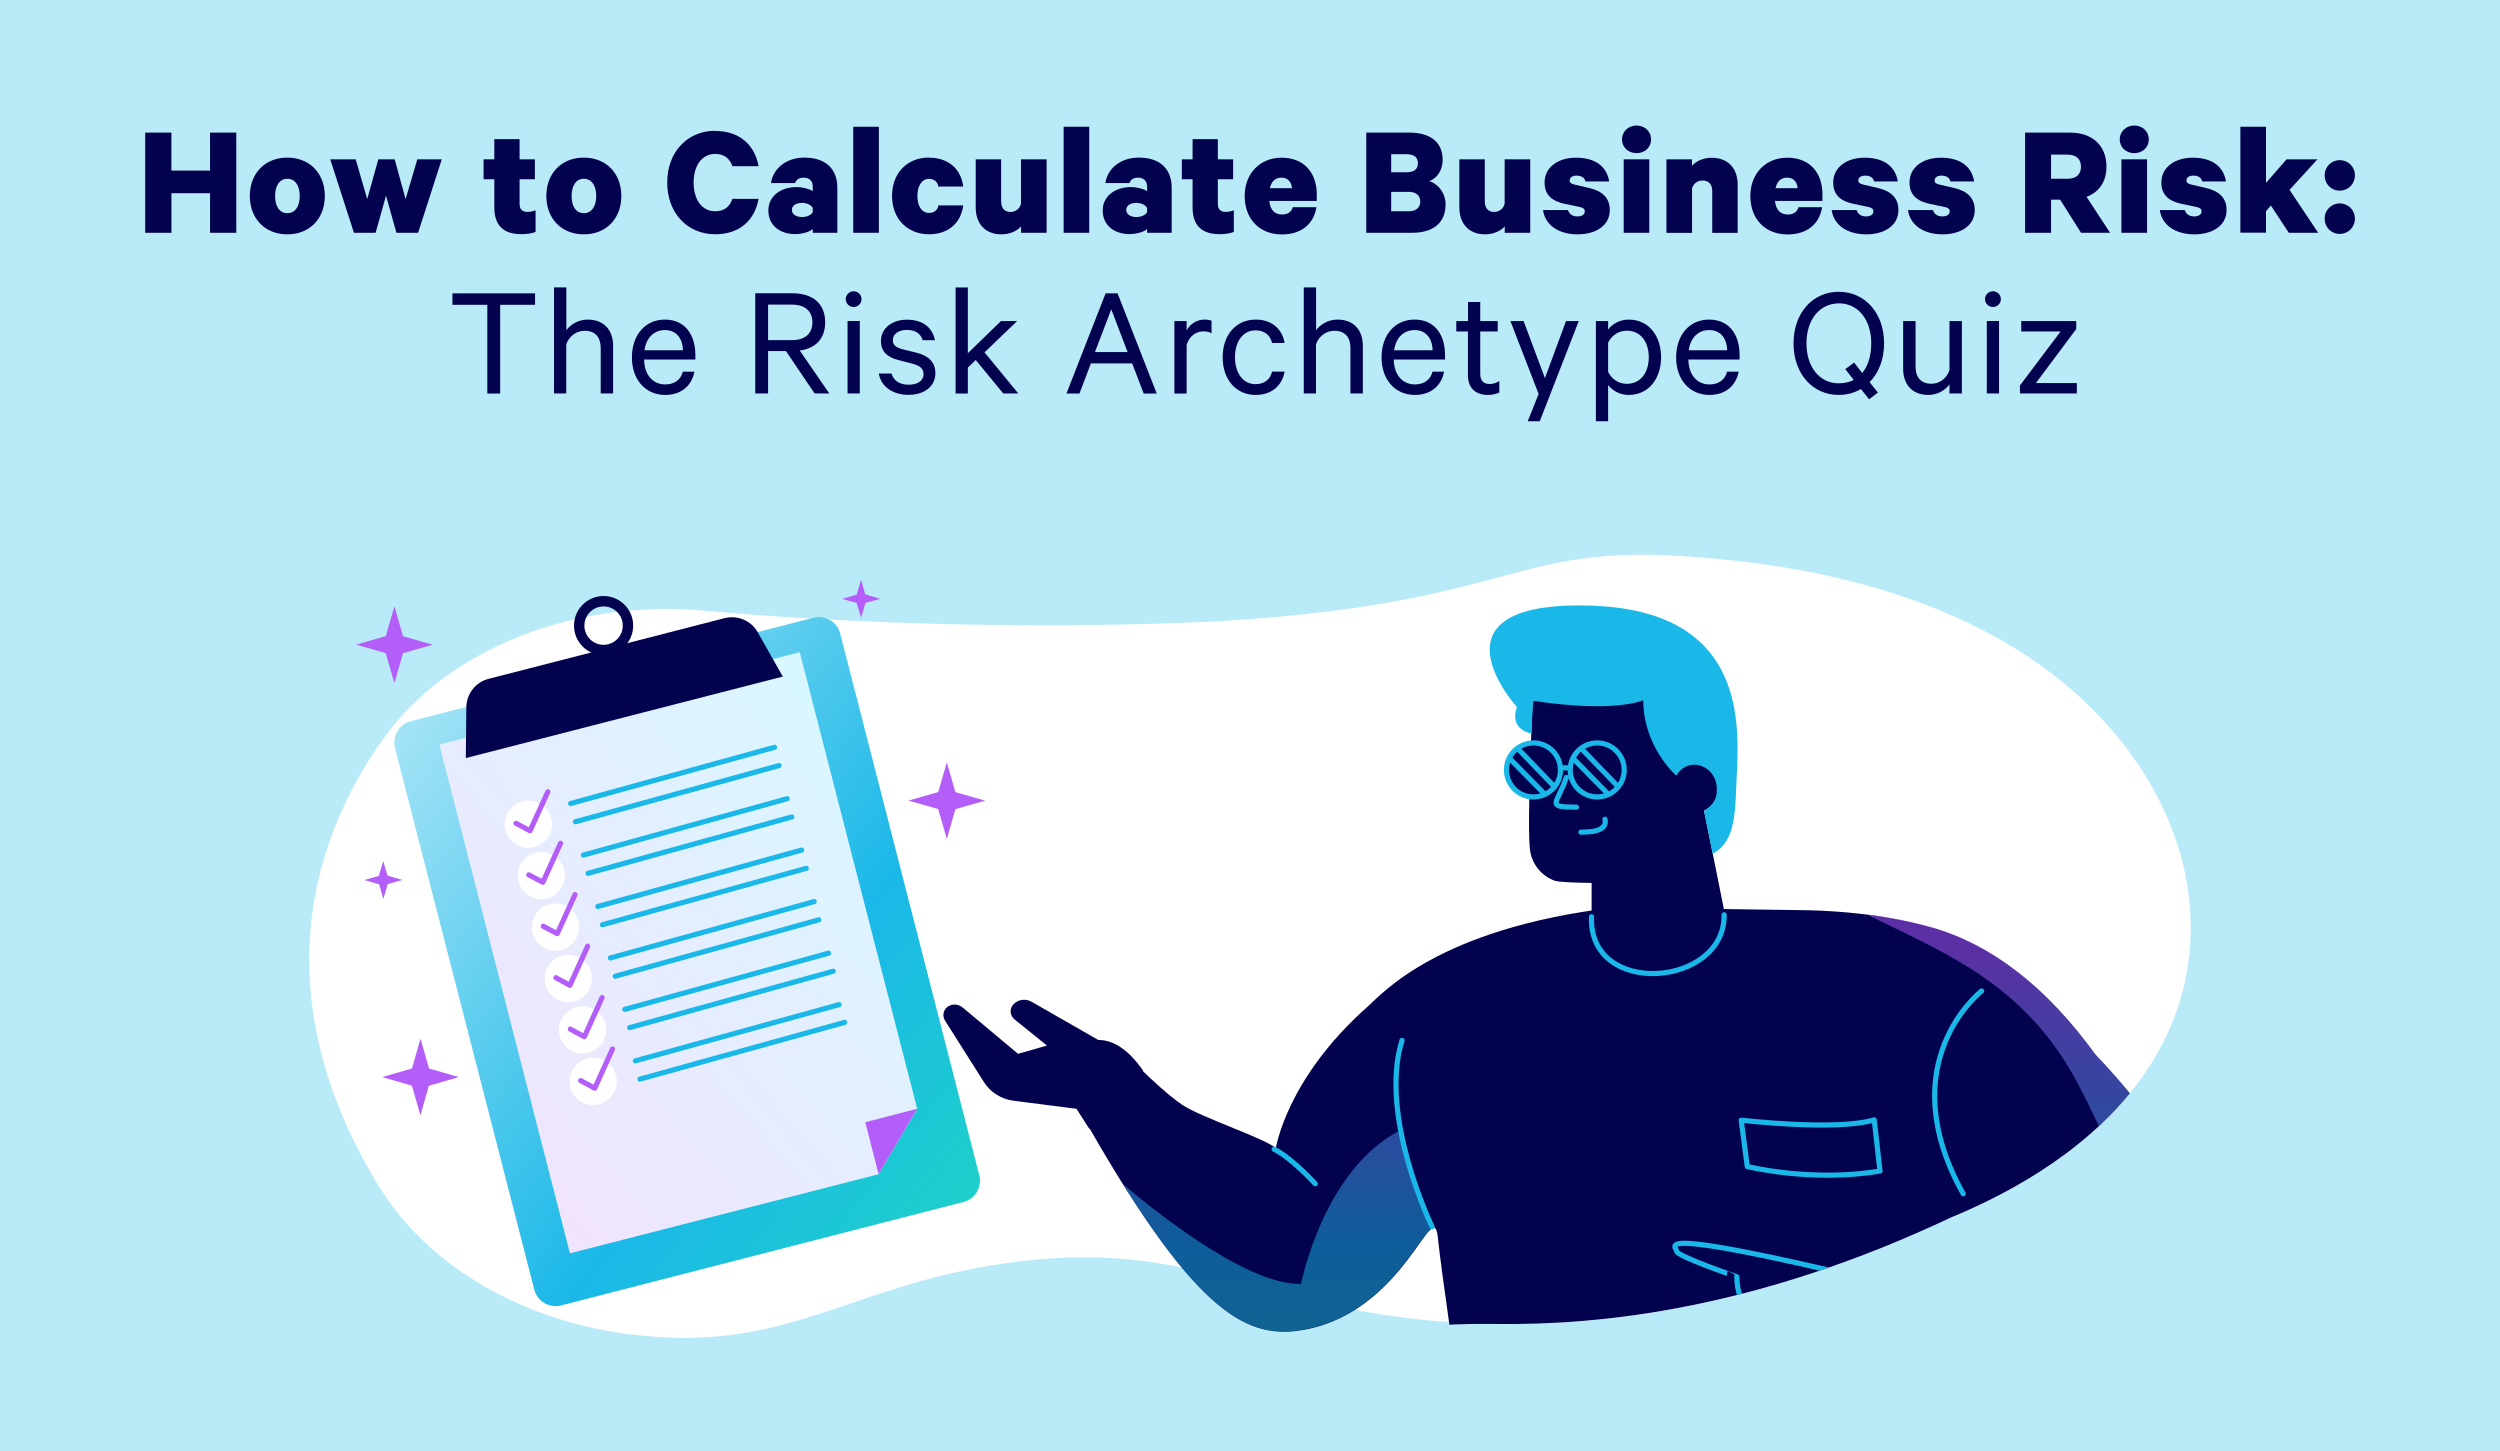 <?xml version="1.0" encoding="UTF-8"?> <svg xmlns="http://www.w3.org/2000/svg" xmlns:xlink="http://www.w3.org/1999/xlink" id="Layer_1" viewBox="0 0 286 166"><defs><style>.cls-1,.cls-2,.cls-3,.cls-4,.cls-5,.cls-6,.cls-7{fill:none;}.cls-8{fill:url(#linear-gradient-3);fill-opacity:.5;}.cls-8,.cls-9,.cls-10{fill-rule:evenodd;}.cls-11{fill:url(#linear-gradient);}.cls-12{clip-path:url(#clippath);}.cls-2,.cls-13{stroke-miterlimit:2.81;}.cls-2,.cls-13,.cls-3,.cls-4,.cls-7{stroke-width:.59px;}.cls-2,.cls-13,.cls-3,.cls-7{stroke:#1ab8e8;}.cls-14,.cls-13,.cls-10{fill:#02024e;}.cls-15{fill:#fff;}.cls-16{fill:#b9eaf8;}.cls-17{fill:#b45ef9;}.cls-3,.cls-4,.cls-5,.cls-6{stroke-linejoin:round;}.cls-3,.cls-4,.cls-6,.cls-7{stroke-linecap:round;}.cls-4{stroke:#b45ef9;}.cls-18{fill:url(#linear-gradient-2);}.cls-5{stroke:#02024e;stroke-width:1.19px;}.cls-6{stroke:#1eb8e8;stroke-width:.43px;}.cls-9{fill:#1ab8e8;}.cls-7{stroke-miterlimit:10;}</style><linearGradient id="linear-gradient" x1="1248.37" y1="-4093.59" x2="1274.28" y2="-3973.87" gradientTransform="translate(1741.79 4006.88) rotate(-40.45)" gradientUnits="userSpaceOnUse"><stop offset="0" stop-color="#b9eaf8"></stop><stop offset=".52" stop-color="#1ab8e8"></stop><stop offset="1" stop-color="#21e6ad"></stop></linearGradient><linearGradient id="linear-gradient-2" x1="1231.67" y1="-4040.97" x2="1296.22" y2="-4040.97" gradientTransform="translate(1739.25 4002.9) rotate(-40.5)" gradientUnits="userSpaceOnUse"><stop offset="0" stop-color="#f2e3fd"></stop><stop offset="1" stop-color="#d9f7ff"></stop></linearGradient><clipPath id="clippath"><path class="cls-1" d="M193.94,63.73c5.9,.46,24.92,1.92,39.54,12.41,16.74,11.98,22.76,32.14,11.1,47.74-6.34,8.5-16.1,13.21-21.37,15.39-22.13,10.46-40.01,12.38-52.3,12.19-25.97-.4-17.01,11.1-56.15-6.91-15.81,2.33-22.89,8.47-36.39,8.5h-.17c-1.4,0-2.89-.08-4.44-.23-.32-.04-.65-.06-.97-.09-12.76-1.4-23.69-7.78-29.29-16.78-3.99-6.38-8.12-15.53-8.12-26.14v-.09c0-4.75,.85-9.43,2.47-13.89,1.5-4.14,3.59-8.03,6.19-11.58,7.25-9.98,21.56-15.68,36.29-14.41l.19,.02h.09c31.32,2.83,58.62,1.21,58.62,1.21,30.94-1.8,33.18-7.61,48.69-7.61,1.8,0,3.8,.09,6.02,.27"></path></clipPath><linearGradient id="linear-gradient-3" x1="-2211.34" y1="-1968.86" x2="-2211.34" y2="-1969.03" gradientTransform="translate(1603743.26 -764836.23) scale(725.15 -388.52)" gradientUnits="userSpaceOnUse"><stop offset="0" stop-color="#b45ef9"></stop><stop offset=".51" stop-color="#1ab8e8"></stop><stop offset="1" stop-color="#21e6ad"></stop></linearGradient></defs><rect class="cls-16" x="-3.03" y="-2.43" width="292.07" height="171.75"></rect><g><path class="cls-14" d="M27.03,15.17v11.46h-3v-4.53h-4.42v4.53h-3V15.17h3v4.35h4.42v-4.35h3Z"></path><path class="cls-14" d="M32.87,26.81c-2.54,0-4.29-1.79-4.29-4.39s1.75-4.39,4.29-4.39,4.29,1.79,4.29,4.39-1.74,4.39-4.29,4.39Zm0-6.36c-.9,0-1.4,.82-1.4,1.98s.5,1.96,1.4,1.96,1.42-.8,1.42-1.96-.5-1.98-1.42-1.98Z"></path><path class="cls-14" d="M46.4,22.78l1.34-4.55h2.8l-2.71,8.4h-2.48l-1.19-4.25-1.19,4.25h-2.48l-2.71-8.4h2.91l1.32,4.55,1.27-4.55h1.87l1.25,4.55Z"></path><path class="cls-14" d="M56.55,20.51h-1.23v-2.28h1.23v-2.31h2.89v2.31h1.75v2.28h-1.75v2.8c0,.65,.32,.93,.9,.93,.32,0,.67-.07,.93-.19v2.48c-.34,.15-.97,.26-1.62,.26-1.98,0-3.1-.93-3.1-3.06v-3.23Z"></path><path class="cls-14" d="M66.79,26.81c-2.54,0-4.29-1.79-4.29-4.39s1.75-4.39,4.29-4.39,4.29,1.79,4.29,4.39-1.74,4.39-4.29,4.39Zm0-6.36c-.9,0-1.4,.82-1.4,1.98s.5,1.96,1.4,1.96,1.42-.8,1.42-1.96-.5-1.98-1.42-1.98Z"></path><path class="cls-14" d="M81.83,14.98c2.86,0,4.54,1.7,4.95,4.03h-2.99c-.3-.84-.91-1.4-1.96-1.4-1.59,0-2.48,1.4-2.48,3.28s.9,3.28,2.48,3.28c1.05,0,1.66-.56,1.96-1.42h2.99c-.41,2.35-2.09,4.05-4.95,4.05-3.21,0-5.5-2.44-5.5-5.92s2.3-5.92,5.5-5.92Z"></path><path class="cls-14" d="M92.98,26.63v-.43c-.28,.28-1.12,.58-2.02,.58-1.66,0-3.06-.93-3.06-2.71,0-1.62,1.4-2.67,3.23-2.67,.69,0,1.51,.22,1.85,.47v-.54c0-.54-.32-1.01-1.03-1.01-.54,0-.86,.24-.99,.62h-2.76c.24-1.62,1.68-2.91,3.84-2.91,2.39,0,3.75,1.27,3.75,3.45v5.15h-2.82Zm0-2.84c-.19-.35-.69-.58-1.23-.58-.58,0-1.16,.24-1.16,.8s.58,.82,1.16,.82c.54,0,1.05-.22,1.23-.56v-.48Z"></path><path class="cls-14" d="M100.54,26.63h-2.93V14.5h2.93v12.13Z"></path><path class="cls-14" d="M106.29,18.04c2.26,0,3.66,1.34,3.9,3.3h-2.84c-.07-.5-.47-.88-1.06-.88-.82,0-1.34,.77-1.34,1.96s.52,1.94,1.34,1.94c.6,0,.99-.35,1.06-.86h2.84c-.24,1.94-1.64,3.3-3.9,3.3-2.52,0-4.24-1.79-4.24-4.39s1.72-4.39,4.24-4.39Z"></path><path class="cls-14" d="M119.74,26.63h-2.93v-.73c-.45,.52-1.29,.91-2.24,.91-1.85,0-2.95-1.21-2.95-3.08v-5.5h2.91v4.81c0,.71,.34,1.21,1.08,1.21,.54,0,1.04-.35,1.19-.93v-5.09h2.93v8.4Z"></path><path class="cls-14" d="M124.61,26.63h-2.93V14.5h2.93v12.13Z"></path><path class="cls-14" d="M131.23,26.63v-.43c-.28,.28-1.12,.58-2.02,.58-1.66,0-3.06-.93-3.06-2.71,0-1.62,1.4-2.67,3.23-2.67,.69,0,1.51,.22,1.85,.47v-.54c0-.54-.32-1.01-1.03-1.01-.54,0-.86,.24-.99,.62h-2.76c.24-1.62,1.68-2.91,3.84-2.91,2.39,0,3.75,1.27,3.75,3.45v5.15h-2.82Zm0-2.84c-.19-.35-.69-.58-1.23-.58-.58,0-1.16,.24-1.16,.8s.58,.82,1.16,.82c.54,0,1.05-.22,1.23-.56v-.48Z"></path><path class="cls-14" d="M136.43,20.51h-1.23v-2.28h1.23v-2.31h2.89v2.31h1.75v2.28h-1.75v2.8c0,.65,.32,.93,.9,.93,.32,0,.67-.07,.93-.19v2.48c-.34,.15-.97,.26-1.62,.26-1.98,0-3.1-.93-3.1-3.06v-3.23Z"></path><path class="cls-14" d="M150.6,23.7c-.3,1.94-1.75,3.12-3.94,3.12-2.58,0-4.27-1.77-4.27-4.39s1.79-4.39,4.22-4.39c2.58,0,4.03,1.72,4.03,4.22v.73h-5.43c.09,1.01,.62,1.55,1.46,1.55,.6,0,1.06-.26,1.23-.84h2.71Zm-5.34-2.17h2.54c-.04-.69-.47-1.21-1.19-1.21s-1.16,.43-1.34,1.21Z"></path><path class="cls-14" d="M165.37,23.42c0,2.07-1.42,3.21-3.81,3.21h-5.26V15.17h4.91c2.39,0,3.83,1.06,3.83,3.12,0,1.23-.69,2.13-1.53,2.43,1.08,.35,1.87,1.42,1.87,2.71Zm-4.5-3.71c.88,0,1.34-.34,1.34-1.04s-.47-1.03-1.34-1.03h-1.72v2.07h1.72Zm-1.72,4.46h2.02c.84,0,1.31-.45,1.31-1.1,0-.69-.47-1.12-1.31-1.12h-2.02v2.22Z"></path><path class="cls-14" d="M175.07,26.63h-2.93v-.73c-.45,.52-1.29,.91-2.24,.91-1.85,0-2.95-1.21-2.95-3.08v-5.5h2.91v4.81c0,.71,.34,1.21,1.08,1.21,.54,0,1.04-.35,1.19-.93v-5.09h2.93v8.4Z"></path><path class="cls-14" d="M179.38,24.03c.13,.47,.54,.73,1.06,.73,.49,0,.86-.19,.86-.58,0-.32-.24-.43-.65-.52l-1.64-.34c-1.4-.3-2.31-.97-2.31-2.44,0-1.79,1.6-2.84,3.58-2.84,2.29,0,3.55,1.06,3.81,2.72h-2.71c-.09-.35-.35-.67-1.03-.67-.43,0-.78,.19-.78,.56,0,.26,.19,.39,.58,.47l1.66,.39c1.53,.35,2.35,1.16,2.35,2.52,0,1.79-1.62,2.78-3.68,2.78s-3.7-.97-3.96-2.78h2.85Z"></path><path class="cls-14" d="M187.22,17.52c-.9,0-1.66-.62-1.66-1.57s.77-1.59,1.66-1.59,1.66,.62,1.66,1.59-.77,1.57-1.66,1.57Zm1.46,9.11h-2.93v-8.4h2.93v8.4Z"></path><path class="cls-14" d="M190.63,18.23h2.93v.73c.47-.52,1.29-.91,2.26-.91,1.87,0,2.97,1.21,2.97,3.08v5.51h-2.91v-4.8c0-.69-.35-1.19-1.1-1.19-.58,0-1.06,.34-1.21,.91v5.08h-2.93v-8.4Z"></path><path class="cls-14" d="M208.45,23.7c-.3,1.94-1.75,3.12-3.94,3.12-2.58,0-4.27-1.77-4.27-4.39s1.79-4.39,4.22-4.39c2.58,0,4.03,1.72,4.03,4.22v.73h-5.43c.09,1.01,.62,1.55,1.46,1.55,.6,0,1.06-.26,1.23-.84h2.71Zm-5.34-2.17h2.54c-.04-.69-.47-1.21-1.19-1.21s-1.16,.43-1.34,1.21Z"></path><path class="cls-14" d="M212.4,24.03c.13,.47,.54,.73,1.06,.73,.49,0,.86-.19,.86-.58,0-.32-.24-.43-.65-.52l-1.64-.34c-1.4-.3-2.31-.97-2.31-2.44,0-1.79,1.6-2.84,3.58-2.84,2.29,0,3.55,1.06,3.81,2.72h-2.71c-.09-.35-.35-.67-1.03-.67-.43,0-.78,.19-.78,.56,0,.26,.19,.39,.58,.47l1.66,.39c1.53,.35,2.35,1.16,2.35,2.52,0,1.79-1.62,2.78-3.68,2.78s-3.7-.97-3.96-2.78h2.85Z"></path><path class="cls-14" d="M221.13,24.03c.13,.47,.54,.73,1.06,.73,.49,0,.86-.19,.86-.58,0-.32-.24-.43-.65-.52l-1.64-.34c-1.4-.3-2.31-.97-2.31-2.44,0-1.79,1.6-2.84,3.58-2.84,2.29,0,3.55,1.06,3.81,2.72h-2.71c-.09-.35-.35-.67-1.03-.67-.43,0-.78,.19-.78,.56,0,.26,.19,.39,.58,.47l1.66,.39c1.53,.35,2.35,1.16,2.35,2.52,0,1.79-1.62,2.78-3.68,2.78s-3.7-.97-3.96-2.78h2.85Z"></path><path class="cls-14" d="M234.64,22.84v3.79h-2.97V15.17h5.15c2.46,0,4.16,1.4,4.16,3.9,0,1.74-.88,2.93-2.28,3.45l2.69,4.11h-3.32l-2.39-3.79h-1.05Zm0-2.39h1.87c1.06,0,1.55-.54,1.55-1.38s-.48-1.38-1.55-1.38h-1.87v2.76Z"></path><path class="cls-14" d="M244.16,17.52c-.9,0-1.66-.62-1.66-1.57s.77-1.59,1.66-1.59,1.66,.62,1.66,1.59-.77,1.57-1.66,1.57Zm1.46,9.11h-2.93v-8.4h2.93v8.4Z"></path><path class="cls-14" d="M249.94,24.03c.13,.47,.54,.73,1.06,.73,.49,0,.86-.19,.86-.58,0-.32-.24-.43-.65-.52l-1.64-.34c-1.4-.3-2.31-.97-2.31-2.44,0-1.79,1.6-2.84,3.58-2.84,2.29,0,3.55,1.06,3.81,2.72h-2.71c-.09-.35-.35-.67-1.03-.67-.43,0-.78,.19-.78,.56,0,.26,.19,.39,.58,.47l1.66,.39c1.53,.35,2.35,1.16,2.35,2.52,0,1.79-1.62,2.78-3.68,2.78s-3.7-.97-3.96-2.78h2.85Z"></path><path class="cls-14" d="M259.79,23.51l-.56,.65v2.46h-2.93V14.5h2.93v6.42l2.35-2.69h3.53l-3.19,3.49,3.28,4.91h-3.36l-2.05-3.12Z"></path><path class="cls-14" d="M267.66,18.32c.97,0,1.74,.75,1.74,1.74s-.76,1.75-1.74,1.75-1.72-.77-1.72-1.75,.77-1.74,1.72-1.74Zm0,4.95c.97,0,1.74,.75,1.74,1.74s-.76,1.75-1.74,1.75-1.72-.77-1.72-1.75,.77-1.74,1.72-1.74Z"></path><path class="cls-14" d="M51.75,33.56h9.46v1.31h-3.99v10.15h-1.47v-10.15h-3.99v-1.31Z"></path><path class="cls-14" d="M63.39,32.88h1.4v4.89c.49-.65,1.38-1.21,2.44-1.21,1.88,0,2.91,1.21,2.91,3.02v5.43h-1.42v-5.21c0-1.16-.58-1.96-1.83-1.96-.97,0-1.81,.65-2.11,1.55v5.62h-1.4v-12.13Z"></path><path class="cls-14" d="M79.44,42.53c-.3,1.57-1.47,2.65-3.34,2.65-2.26,0-3.81-1.74-3.81-4.29s1.51-4.33,3.77-4.33,3.49,1.66,3.49,4.07v.5h-5.86c.02,1.77,1.01,2.85,2.41,2.85,1.03,0,1.79-.52,2.02-1.46h1.32Zm-5.71-2.46h4.4c-.02-1.23-.67-2.31-2.05-2.31-1.25,0-2.15,.86-2.35,2.31Z"></path><path class="cls-14" d="M87.87,40.16v4.85h-1.47v-11.46h4.25c2.3,0,3.75,1.16,3.75,3.32,0,1.9-1.12,2.99-2.91,3.23l3.38,4.91h-1.68l-3.28-4.85h-2.03Zm0-1.25h2.74c1.51,0,2.33-.77,2.33-2.03s-.82-2.03-2.33-2.03h-2.74v4.07Z"></path><path class="cls-14" d="M97.65,35.12c-.49,0-.9-.41-.9-.9s.41-.9,.9-.9,.91,.39,.91,.9-.41,.9-.91,.9Zm.71,9.89h-1.4v-8.29h1.4v8.29Z"></path><path class="cls-14" d="M101.99,42.74c.26,.86,.99,1.27,1.96,1.27s1.7-.39,1.7-1.23c0-.58-.37-.93-1.23-1.16l-1.64-.43c-1.18-.3-2-.9-2-2.18,0-1.47,1.29-2.44,2.97-2.44,1.83,0,2.91,.9,3.21,2.35h-1.4c-.24-.75-.82-1.18-1.83-1.18-.82,0-1.59,.39-1.59,1.19,0,.56,.37,.82,1.16,1.04l1.6,.39c1.42,.37,2.11,1.16,2.11,2.31,0,1.57-1.31,2.5-3.08,2.5s-3.13-.91-3.4-2.44h1.46Z"></path><path class="cls-14" d="M111.62,41.19l-.9,.86v2.97h-1.4v-12.13h1.4v7.52l3.79-3.68h1.85l-3.73,3.58,3.86,4.7h-1.72l-3.15-3.83Z"></path><path class="cls-14" d="M127.85,33.56l4.48,11.46h-1.49l-1.32-3.45h-4.72l-1.31,3.45h-1.49l4.48-11.46h1.38Zm-2.58,6.72h3.73l-1.87-4.89-1.87,4.89Z"></path><path class="cls-14" d="M138.6,38.13c-.22-.15-.58-.22-.93-.22-.88,0-1.64,.58-1.92,1.55v5.56h-1.4v-8.29h1.4v1.08c.35-.71,1.14-1.25,2.05-1.25,.35,0,.65,.06,.8,.13v1.44Z"></path><path class="cls-14" d="M143.64,36.56c1.87,0,3.04,1.08,3.32,2.67h-1.44c-.19-.9-.9-1.44-1.89-1.44-1.42,0-2.35,1.27-2.35,3.08s.93,3.08,2.35,3.08c.99,0,1.7-.54,1.89-1.44h1.44c-.28,1.59-1.46,2.67-3.32,2.67-2.22,0-3.77-1.74-3.77-4.31s1.55-4.31,3.77-4.31Z"></path><path class="cls-14" d="M149.16,32.88h1.4v4.89c.48-.65,1.38-1.21,2.44-1.21,1.88,0,2.91,1.21,2.91,3.02v5.43h-1.42v-5.21c0-1.16-.58-1.96-1.83-1.96-.97,0-1.81,.65-2.11,1.55v5.62h-1.4v-12.13Z"></path><path class="cls-14" d="M165.2,42.53c-.3,1.57-1.47,2.65-3.34,2.65-2.26,0-3.81-1.74-3.81-4.29s1.51-4.33,3.77-4.33,3.49,1.66,3.49,4.07v.5h-5.86c.02,1.77,1.01,2.85,2.41,2.85,1.03,0,1.79-.52,2.02-1.46h1.33Zm-5.71-2.46h4.4c-.02-1.23-.67-2.31-2.05-2.31-1.25,0-2.15,.86-2.35,2.31Z"></path><path class="cls-14" d="M167.94,37.92h-1.34v-1.19h1.34v-2.18h1.4v2.18h2v1.19h-2v4.85c0,.8,.39,1.16,1.1,1.16,.39,0,.8-.15,1.08-.34v1.31c-.32,.17-.8,.28-1.31,.28-1.34,0-2.28-.73-2.28-2.26v-5Z"></path><path class="cls-14" d="M174.77,48.19l1.25-3.12-3.23-8.34h1.51l2.44,6.53,2.41-6.53h1.46l-4.46,11.46h-1.38Z"></path><path class="cls-14" d="M183.97,48.19h-1.4v-11.46h1.4v.97c.43-.6,1.31-1.14,2.33-1.14,2.45,0,3.73,2.02,3.73,4.31s-1.29,4.31-3.73,4.31c-1.03,0-1.9-.54-2.33-1.14v4.14Zm0-5.64c.43,.86,1.25,1.36,2.13,1.36,1.59,0,2.52-1.29,2.52-3.04s-.93-3.04-2.52-3.04c-.88,0-1.7,.5-2.13,1.36v3.36Z"></path><path class="cls-14" d="M198.9,42.53c-.3,1.57-1.47,2.65-3.34,2.65-2.26,0-3.81-1.74-3.81-4.29s1.51-4.33,3.77-4.33,3.49,1.66,3.49,4.07v.5h-5.86c.02,1.77,1.01,2.85,2.41,2.85,1.03,0,1.79-.52,2.02-1.46h1.33Zm-5.71-2.46h4.4c-.02-1.23-.67-2.31-2.05-2.31-1.25,0-2.15,.86-2.35,2.31Z"></path><path class="cls-14" d="M212.89,44.51c-.75,.43-1.6,.67-2.54,.67-3,0-5.17-2.44-5.17-5.9s2.17-5.9,5.17-5.9,5.19,2.43,5.19,5.9c0,1.85-.63,3.4-1.66,4.44l.95,1.19-1.01,.77-.93-1.18Zm-2.54-9.8c-2.2,0-3.69,1.88-3.69,4.57s1.49,4.57,3.69,4.57c.63,0,1.23-.13,1.72-.39l-.97-1.23,1.01-.75,.93,1.19c.65-.78,1.03-1.92,1.03-3.4,0-2.69-1.49-4.57-3.71-4.57Z"></path><path class="cls-14" d="M224.44,45.01h-1.42v-1.04c-.47,.65-1.34,1.21-2.41,1.21-1.88,0-2.89-1.21-2.89-3.02v-5.43h1.42v5.21c0,1.16,.56,1.96,1.81,1.96,.97,0,1.77-.65,2.07-1.55v-5.62h1.42v8.29Z"></path><path class="cls-14" d="M227.98,35.12c-.48,0-.9-.41-.9-.9s.41-.9,.9-.9,.92,.39,.92,.9-.41,.9-.92,.9Zm.71,9.89h-1.4v-8.29h1.4v8.29Z"></path><path class="cls-14" d="M237.59,45.01h-6.51v-.91l4.65-6.18h-4.5v-1.19h6.29v.91l-4.61,6.18h4.68v1.19Z"></path></g><g id="Layer_4"><path id="Artwork_73" class="cls-15" d="M193.94,63.73c5.9,.46,24.92,1.92,39.54,12.41,16.74,11.98,22.76,32.14,11.1,47.74-6.34,8.5-16.1,13.21-21.37,15.39-22.13,10.46-40.01,12.38-52.3,12.19-25.97-.4-32.97-10.33-56.15-6.91-15.81,2.33-22.89,8.47-36.39,8.5h-.17c-1.4,0-2.89-.08-4.44-.23-.32-.04-.65-.06-.97-.09-12.76-1.4-23.69-7.78-29.29-16.78-3.99-6.38-8.12-15.53-8.12-26.14v-.09c0-4.75,.85-9.43,2.47-13.89,1.5-4.14,3.59-8.03,6.19-11.58,7.25-9.98,21.56-15.68,36.29-14.41l.19,.02h.09c31.32,2.83,58.62,1.21,58.62,1.21,30.94-1.8,33.18-7.61,48.69-7.61,1.8,0,3.8,.09,6.02,.27"></path><path class="cls-17" d="M45.12,78.14l1.27-4.38h-2.54l1.27,4.38Zm0-8.77l-1.27,4.38h2.54l-1.27-4.38Z"></path><path class="cls-17" d="M40.75,73.75l4.38,1.25v-2.51l-4.38,1.25Z"></path><path class="cls-17" d="M49.48,73.75l-4.37-1.25v2.51l4.37-1.25Zm58.84,22.23l1.25-4.38h-2.52l1.27,4.38Zm0-8.77l-1.27,4.38h2.52l-1.25-4.38Z"></path><path class="cls-17" d="M103.94,91.59l4.38,1.25v-2.51l-4.38,1.25Z"></path><path class="cls-17" d="M112.69,91.59l-4.38-1.25v2.51l4.38-1.25ZM48.1,127.58l1.25-4.38h-2.51l1.25,4.38Z"></path><path class="cls-17" d="M48.1,118.83l-1.25,4.38h2.51l-1.25-4.38Z"></path><path class="cls-17" d="M43.73,123.22l4.37,1.27v-2.54l-4.37,1.27Zm8.75,0l-4.38-1.27v2.54l4.38-1.27Zm46.03-52.54l.63-2.16h-1.27l.65,2.16Zm0-4.37l-.65,2.2h1.27l-.63-2.2Z"></path><path class="cls-17" d="M96.31,68.51l2.2,.61v-1.25l-2.2,.65Z"></path><path class="cls-17" d="M100.7,68.51l-2.2-.65v1.25l2.2-.61Zm-56.85,34.34l.65-2.18h-1.27l.63,2.18Z"></path><path class="cls-17" d="M43.84,98.48l-.63,2.2h1.27l-.65-2.2Z"></path><path class="cls-17" d="M41.66,100.67l2.2,.63v-1.25l-2.2,.63Z"></path><path class="cls-17" d="M46.05,100.67l-2.2-.63v1.25l2.2-.63Z"></path><path class="cls-11" d="M47.01,82.5l46.05-11.83c1.35-.34,2.73,.47,3.06,1.82l15.91,61.96c.34,1.35-.47,2.73-1.82,3.06l-46.03,11.83c-1.35,.34-2.73-.47-3.06-1.82l-15.94-61.96c-.32-1.35,.47-2.73,1.84-3.06Z"></path><path class="cls-18" d="M91.49,74.61l-41.23,10.57,14.94,58.2,35.31-9.05,4.42-7.48-13.44-52.24Z"></path><path class="cls-14" d="M89.55,77.4l-36.26,9.32,.06-5.81c.02-1.54,1.06-2.89,2.58-3.26l26.95-6.93c1.5-.38,3.06,.28,3.82,1.63l2.85,5.05Z"></path><circle class="cls-5" cx="69.05" cy="71.57" r="2.79"></circle><circle class="cls-15" cx="60.45" cy="94.29" r="2.7"></circle><path class="cls-7" d="M65.28,91.92l23.33-6.43m-22.78,8.52l23.29-6.43"></path><path class="cls-4" d="M59.03,94.19l1.61,.85,2.03-4.46"></path><circle class="cls-15" cx="61.92" cy="100.17" r="2.7"></circle><path class="cls-7" d="M66.74,97.82l23.31-6.45m-22.78,8.54l23.31-6.45"></path><path class="cls-4" d="M60.49,100.08l1.61,.85,2.03-4.46"></path><circle class="cls-15" cx="63.55" cy="106.06" r="2.7"></circle><path class="cls-7" d="M68.39,103.7l23.31-6.45m-22.78,8.54l23.31-6.45"></path><path class="cls-4" d="M62.14,105.96l1.61,.85,2.03-4.46"></path><circle class="cls-15" cx="65.01" cy="111.94" r="2.7"></circle><path class="cls-7" d="M69.83,109.59l23.31-6.45m-22.76,8.54l23.29-6.45"></path><path class="cls-4" d="M63.59,111.85l1.61,.87,2.03-4.48"></path><circle class="cls-15" cx="66.64" cy="117.83" r="2.7"></circle><path class="cls-7" d="M71.48,115.47l23.31-6.43m-22.76,8.52l23.29-6.45"></path><path class="cls-4" d="M65.24,117.73l1.61,.87,2.03-4.48"></path><circle class="cls-15" cx="67.86" cy="123.71" r="2.7"></circle><path class="cls-7" d="M72.68,121.36l23.31-6.43m-22.78,8.52l23.42-6.49"></path><path class="cls-4" d="M66.43,123.62l1.61,.87,2.03-4.48"></path><g class="cls-12"><g><g id="Master_Character_Male_Torso"><g id="Master_Character_Male_Torso-2"><g id="Male_Body"><g id="Male_Body_5"><g id="Group-2"><g id="Group-3"><path id="Combined-Shape" class="cls-10" d="M184.54,103.82l20.16,.28c6.32,0,11.67,.72,16.15,1.97,6.95,1.94,13.23,6.8,18.89,14.6,9,9.42,13.57,18.51,13.8,27.28,.63,24.9-33.88,9.81-33.88,9.81l-2.87,18.34s-18.75,11.98-47.4,0c-2.92-19.65-4.56-31.15-4.9-34.53-.53-5.03-3.7,8.43-15.26,10.55-6.34,1.18-12.22-1.46-24.58-23.03l-.04,.04-1.46-2.28-7.21-.93c-1.39-.17-2.66-.97-3.4-2.16l-4.44-7.02c-.32-.53-.19-1.2,.3-1.56,.53-.38,1.23-.34,1.73,.08l6.34,5.3,3.3-.95-3.72-3s-.08-.06-.09-.09c-.46-.46-.46-1.18,0-1.65,.55-.55,1.39-.65,2.05-.27l7.63,4.37c1.78,0,3.49,1.16,5.13,3.51l-.04,.04c.95,.93,3,2.85,4.52,3.87,2.03,1.39,9.19,3.74,10.71,4.94,0,0,1.23-7.99,10.52-16.19,1.65-1.48,8.07-8.92,28.07-11.31h0Zm40.26,35.36c-1.42,7.4-3.19,6.93-3.19,6.93,5.01-.42,8.86-.84,8.86-.84-4.99-3.83-3.87-6.04-3.87-6.04l-1.8-.06h0Z"></path><path id="Combined-Shape-2" class="cls-8" d="M208.86,153.82c3.28,2.05,6.93,3.47,10.74,4.23l-2.18,13.42-.85,.13c-5.2-2.98-7.71-17.79-7.71-17.79Zm4.75-49.22c2.45,.3,4.86,.8,7.21,1.42,6.95,1.94,13.23,6.8,18.89,14.6,9,9.42,13.57,18.51,13.8,27.28,.55,21.83-25.93,12.95-32.46,10.4,12.7,1.94,23.78-3.57,23.78-3.57,7.04-4.23-7.12-30.75-7.12-30.75-5.92-11.26-15.01-14.88-23.8-19.19l-.3-.19h0Zm-53.53,24.77c.46,1.88,1.01,3.74,1.63,5.56,.61,1.73,1.69,3.47,2.16,5.52-2.14,1.77-5.47,9.89-14.67,11.64-5.5,1.1-11.03-.99-20.73-16.63,1.9,1.63,13.8,11.65,20.37,11.41,0,.02,2.51-12.98,11.24-17.5Z"></path><g id="Group"><path id="Shape" class="cls-6" d="M218.35,157.37l-9.51-3.95m5.2-6.93l16.21-1.08s10.14-.13,13.34,2.87"></path><path id="Stroke-29" class="cls-3" d="M163.83,140.34s-6.15-12.62-3.44-21.32"></path><path id="Stroke-31" class="cls-3" d="M150.47,135.42s-2.68-2.94-4.71-3.95"></path><path id="Stroke-35" class="cls-3" d="M215.08,133.96c-7.76,1.33-15.19-.51-15.19-.51l-.7-5.3s10.93,1.27,15.22-.04l.66,5.85h0Z"></path><path id="Stroke-43" class="cls-3" d="M226.7,113.37s-10.53,8.12-2.11,23.2"></path></g></g></g><path id="Path-136" class="cls-2" d="M209.01,153.4c-6.89-.7-10.33-3.13-10.31-7.33,.02,0-6.89-2.37-6.89-2.92s-3.85-2.96,22.19,3.28"></path></g></g><g id="Dark_Male"><g id="Dark_Male_Face"><path id="face" class="cls-10" d="M183.72,73.2c-4.86,0-7.65,2.07-8.37,6.21-.42,10-.53,15.89-.34,17.63,.15,1.69,1.25,3.15,2.87,3.72,.38,.13,1.77,.21,4.2,.25v6.02c4.42,6.02,9.66,6.02,15.74,0l-2.87-14.29c1.9-.91,2.51-3.91,.51-4.97-.47-.28-1.01-.44-1.58-.42l-1.59-7.95c-.85-4.12-3.7-6.19-8.56-6.19h0Z"></path><path id="collar" class="cls-3" d="M197.24,104.65c.13,8.28-15.53,9.55-15.17,.23"></path></g></g><g id="Dark_Male_Mouth"><g id="Dark_Male_Mouth_8"><path id="Mouth" class="cls-3" d="M183.61,93.72c.23,1.01-.7,1.48-2.75,1.48"></path></g></g><g id="Dark_Male_Nose"><g id="Dark_Male_Nose_5"><path id="Path-53" class="cls-3" d="M179.19,88.94c-1.01,3.04-2.49,3.4,1.16,3.4"></path></g></g><g id="Dark_Male_Glasses"><g id="Dark_Male_Glasses_4"><g id="Group-2-2"><g id="Group-2-3"><circle id="Oval" class="cls-13" cx="175.43" cy="88.08" r="3.09"></circle><path id="Line-2" class="cls-3" d="M177.76,89.93l-4.04-4.2"></path><path id="Line-2-Copy" class="cls-3" d="M176.62,90.76l-3.78-3.85"></path></g><g id="Group-3-2"><circle id="Oval-2" class="cls-13" cx="182.72" cy="88.08" r="3.09"></circle><path id="Line-2-2" class="cls-3" d="M185.08,89.96l-4.06-4.2"></path><path id="Line-2-Copy-2" class="cls-3" d="M183.89,90.76l-3.78-3.85"></path></g><path id="Line" class="cls-3" d="M179.57,87.84h-1.08"></path></g></g></g></g></g><g id="Dark_Male_Hair"><g id="Dark_Male_Hair_11"><path id="Path-50" class="cls-9" d="M175.2,83.94c-1.92-.51-2.09-1.71-1.67-3.06,0,0-10.52-11.62,7.16-11.62s18.39,11.35,18.03,18.66c-.25,4.86,0,8.22-2.79,9.76l-.99-4.9c.74-.51,1.5-1.08,1.46-2.52,0-2.68-3.23-3.87-4.63-1.52,0,0-3.78-3.28-3.78-8.64,0,0-3.09,1.5-12.57,.08,0-.04-.13,1.21-.23,3.76h0Z"></path></g></g></g></g><path class="cls-17" d="M100.51,134.32l4.42-7.48-5.94,1.54,1.52,5.94Z"></path></g></svg> 